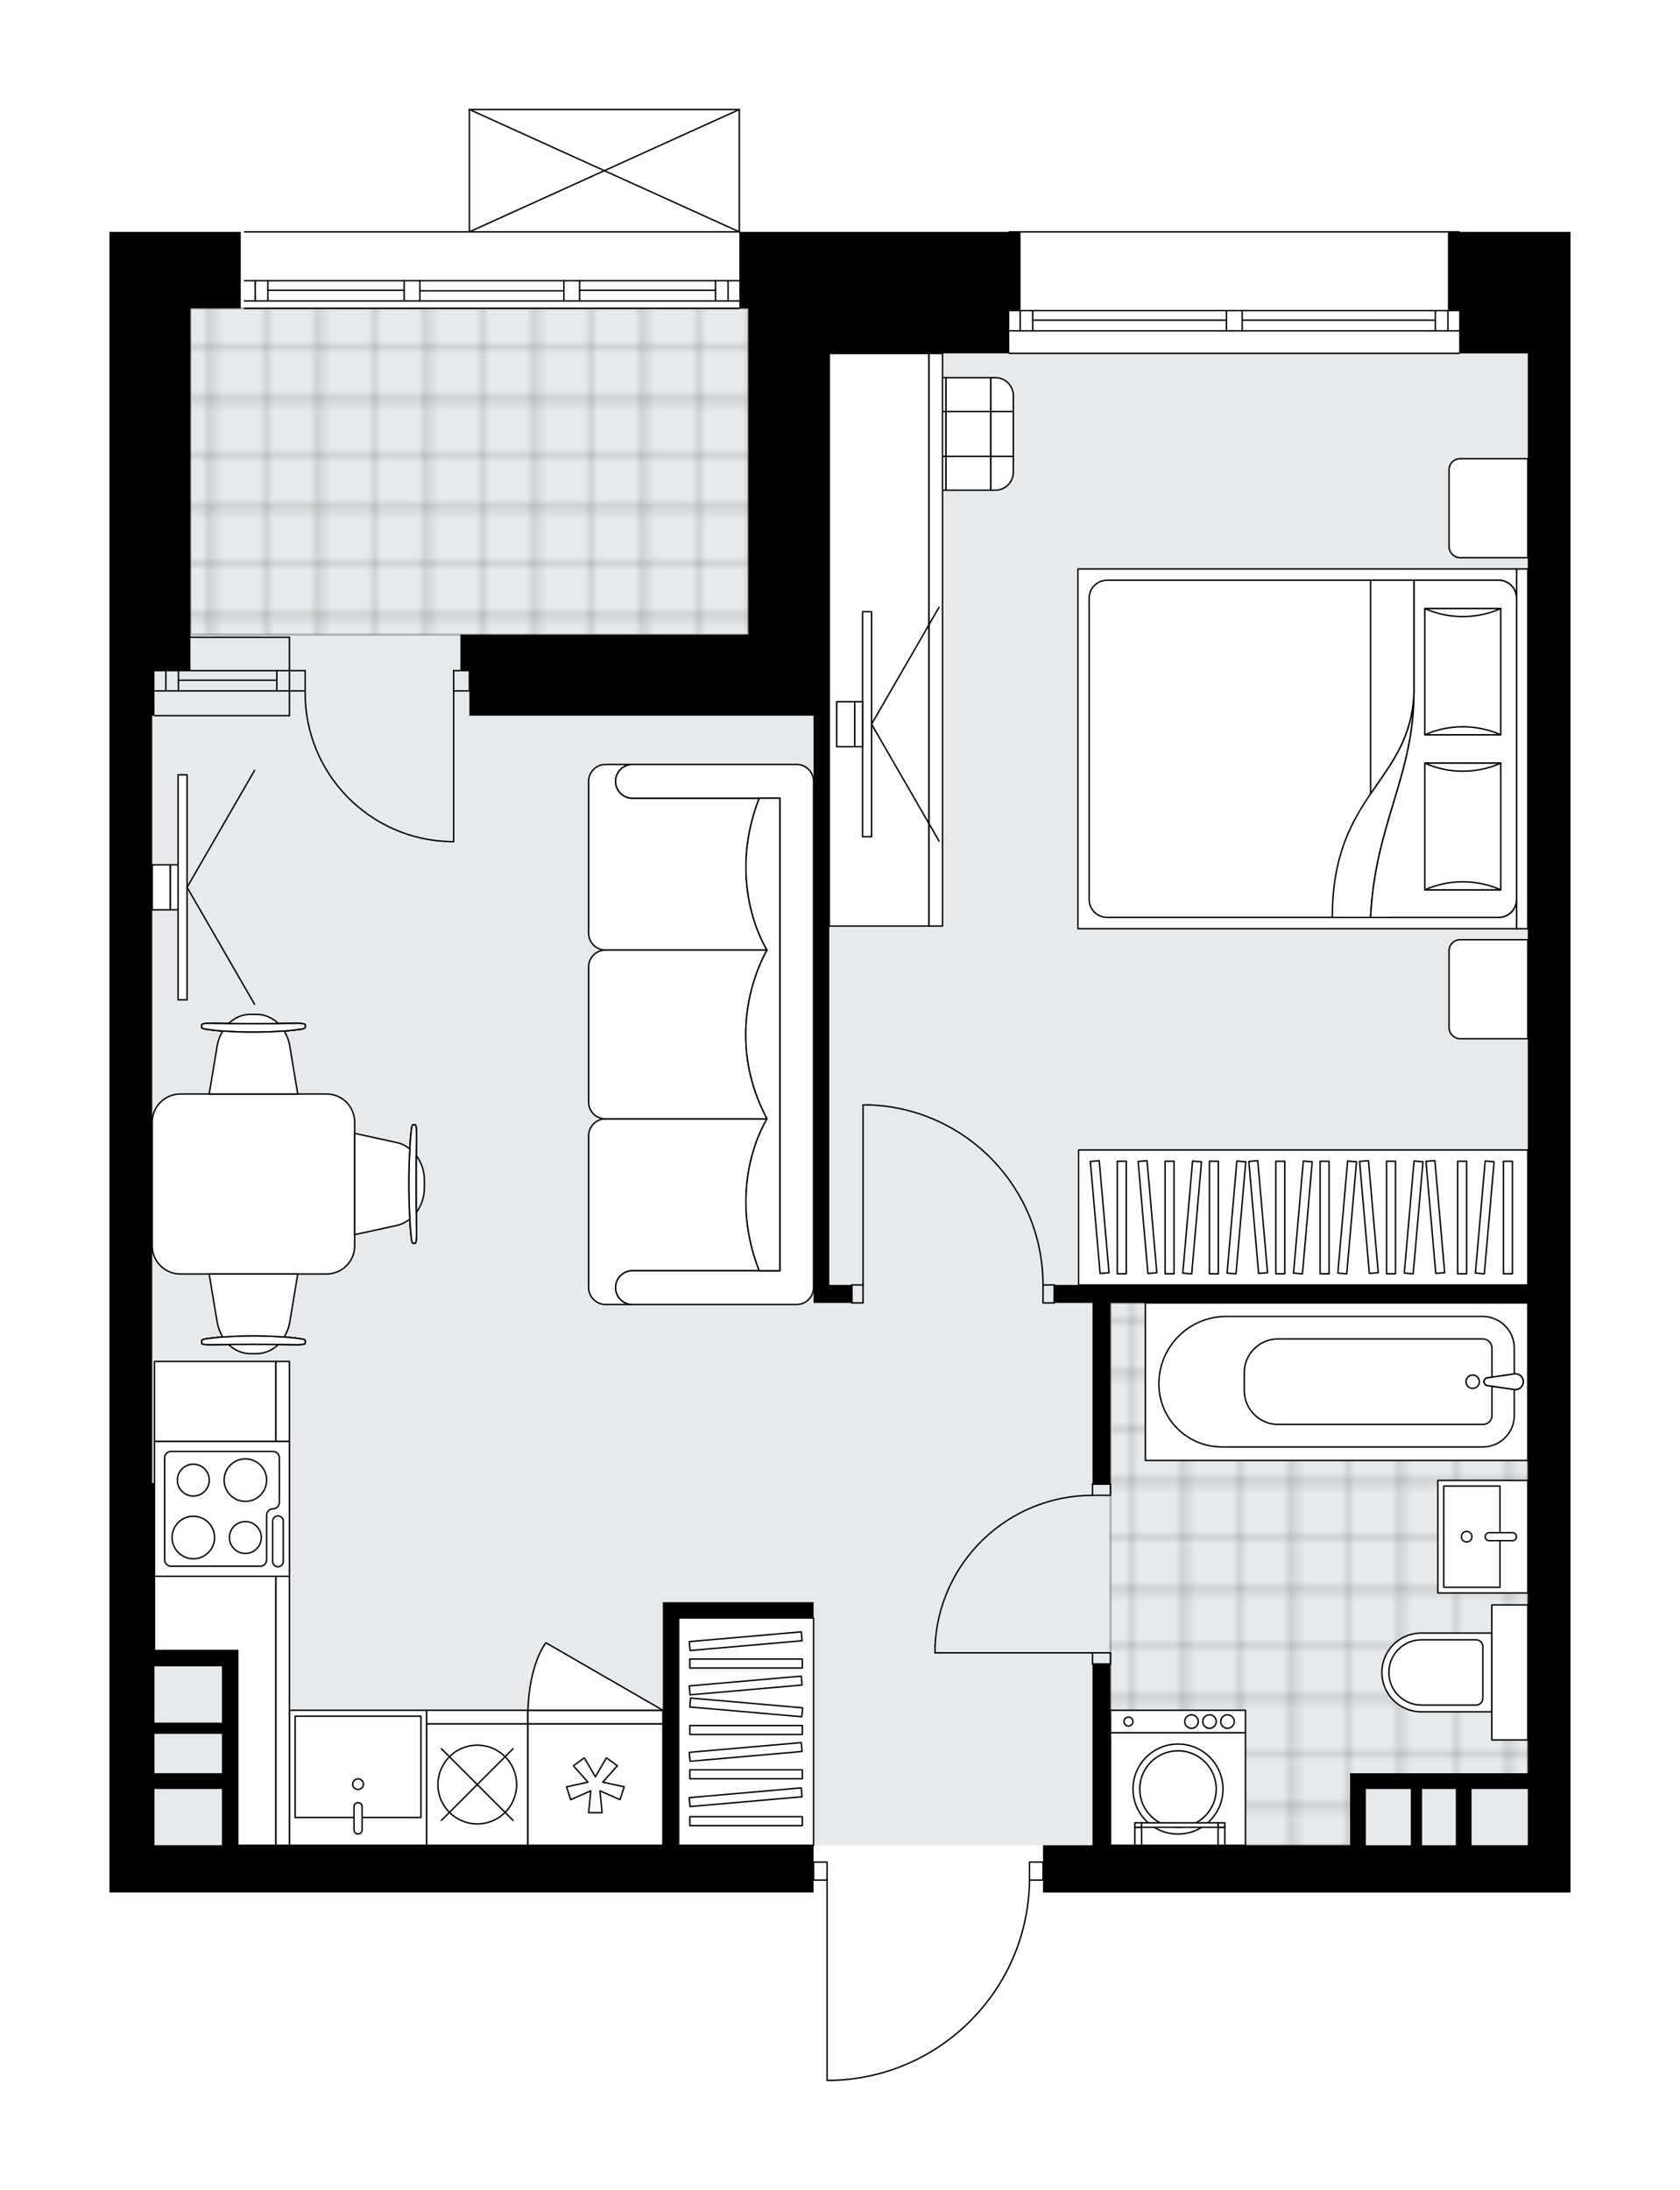 <svg xmlns="http://www.w3.org/2000/svg" xmlns:xlink="http://www.w3.org/1999/xlink" height="2000px" id="Layer_1" style="enable-background:new 0 0 1534.79 2000;" version="1.1" viewBox="0 0 1534.79 2000" width="1534.79px" x="0px" y="0px" xml:space="preserve">
<style type="text/css">
	.st0{fill:none;}
	.st1{opacity:0.25;fill:none;stroke:#000000;stroke-width:0.4;stroke-miterlimit:10;}
	.st2{fill:#FFFFFF;}
	.st3{fill:#E7EAEC;}
	
		.st4{fill:url(#SVGID_1_);stroke:#000000;stroke-width:2;stroke-linecap:round;stroke-linejoin:round;stroke-miterlimit:10;stroke-opacity:0.25;}
	
		.st5{fill:url(#SVGID_00000089535785272297876700000017662720147239677108_);stroke:#000000;stroke-width:2;stroke-linecap:round;stroke-linejoin:round;stroke-miterlimit:10;stroke-opacity:0.25;}
	.st6{fill:none;stroke:#000000;stroke-width:1.3;stroke-linecap:round;stroke-linejoin:round;stroke-miterlimit:10;}
	.st7{fill:#FFFFFF;stroke:#000000;stroke-width:1.3;stroke-linecap:round;stroke-linejoin:round;stroke-miterlimit:10;}
	.st8{fill:none;stroke:#000000;stroke-width:1.3;stroke-linecap:round;stroke-linejoin:round;}
	.st9{fill:none;stroke:#000000;stroke-width:1.3;stroke-linecap:round;stroke-linejoin:round;stroke-dasharray:9.753,9.753;}
	.st10{fill:none;stroke:#000000;stroke-width:1.3;stroke-linecap:round;stroke-linejoin:round;stroke-dasharray:10.071,10.071;}
	.st11{font-family: 'Arial-BoldMT','Arial'; font-weight:bold;}
	.st12{font-size:107.713px;}
	.st13{font-size:91.142px;}
	.st14{font-family: 'ArialMT','Arial';}
	.st15{font-size:40px;}
</style>
<pattern height="14.57" id="New_Pattern_Swatch_2" patternUnits="userSpaceOnUse" style="overflow:visible;" viewBox="7.49 -22.06 14.57 14.57" width="14.57" x="-2117.41" y="-285.27">
	<g>
		<rect class="st0" height="14.57" width="14.57" x="7.49" y="-22.06" />
		<g>
			<rect class="st1" height="7.29" width="7.29" x="14.77" y="-7.49" />
		</g>
		<g>
			<rect class="st1" height="7.29" width="7.29" x="0.2" y="-7.49" />
		</g>
		<g>
			<rect class="st1" height="7.29" width="7.29" x="22.06" y="-14.77" />
		</g>
		<g>
			<rect class="st1" height="7.29" width="7.29" x="7.49" y="-14.77" />
			<rect class="st1" height="7.29" width="7.29" x="14.77" y="-22.06" />
		</g>
		<g>
			<rect class="st1" height="7.29" width="7.29" x="0.2" y="-22.06" />
		</g>
		<g>
			<rect class="st1" height="7.29" width="7.29" x="22.06" y="-29.35" />
		</g>
		<g>
			<rect class="st1" height="7.29" width="7.29" x="7.49" y="-29.35" />
		</g>
	</g>
</pattern>
<path class="st2" d="M1434.79,1728.42h-412.05h-69.87v-10.65  h0h-11.71c-0.69,47.56-19.24,92.43-52.43,126.62c-33.83,34.84-79.19,54.83-127.74,56.26c-0.01,0-0.01,0-0.02,0h-5.39  c-0.36,0-0.65-0.29-0.65-0.65v-182.23h-11.68v10.65h-96.59H141.1H100v-374.03V612.5V322.73V211.76h63.92h10.07h45.97v69.87h-45.97v0  h48.67c0,0,0,0,0,0c0-0.36,0.29-0.65,0.65-0.65h452.12v-5.48H529.52h-14.39H383.6h-14.39l-145.91,0c-0.36,0-0.65-0.29-0.65-0.65  s0.29-0.65,0.65-0.65l9.26,0V257h-9.26c-0.36,0-0.65-0.29-0.65-0.65s0.29-0.65,0.65-0.65h145.91h14.39h131.53h14.39h145.91v-43.29  H223.31c-0.36,0-0.65-0.29-0.65-0.65s0.29-0.65,0.65-0.65h204.86V100c0,0,0-0.01,0-0.01c0-0.04,0.01-0.07,0.02-0.11  c0.01-0.05,0.01-0.1,0.03-0.15c0,0,0,0,0-0.01c0.01-0.02,0.03-0.04,0.04-0.06c0.03-0.05,0.06-0.1,0.1-0.14  c0.03-0.03,0.06-0.04,0.09-0.06c0.04-0.03,0.07-0.05,0.12-0.07c0.05-0.02,0.09-0.02,0.14-0.03c0.03-0.01,0.06-0.02,0.1-0.02h246.59  c0,0,0,0,0,0h0.02c0.03,0,0.06,0.01,0.09,0.02c0.05,0.01,0.1,0.01,0.15,0.03c0.05,0.02,0.08,0.05,0.12,0.08  c0.03,0.02,0.06,0.03,0.09,0.06c0.04,0.04,0.07,0.09,0.1,0.14c0.01,0.02,0.03,0.03,0.04,0.06c0,0,0,0,0,0.01  c0.02,0.04,0.02,0.1,0.03,0.15c0.01,0.04,0.02,0.07,0.02,0.11c0,0,0,0.01,0,0.01v111.76h7.57l237.74,0c0,0,0,0,0,0  c0-0.36,0.29-0.65,0.65-0.65h411.02c0.36,0,0.65,0.29,0.65,0.65c0,0,0,0,0,0h101.08v71.93v39.05v1362.53V1728.42z" id="background" />
<g id="floor">
	<polygon class="st3" points="1397.36,322.73 757.63,322.73 757.63,281.63 139.05,281.63 139.05,322.73 139.05,1685.26    757.63,1685.26 1397.36,1685.26  " />
	<pattern id="SVGID_1_" patternTransform="matrix(6.588 0 0 6.588 31041.711 31694.203)" xlink:href="#New_Pattern_Swatch_2">
	</pattern>
	<polygon class="st4" points="683.65,579.62 683.65,281.63 173.98,281.63 173.98,579.62  " />
	
		<pattern id="SVGID_00000025420547841733561380000014258200269044341684_" patternTransform="matrix(6.588 0 0 6.588 31041.711 31694.203)" xlink:href="#New_Pattern_Swatch_2">
	</pattern>
	
		<polygon points="   1245.72,1626.69 1395.74,1626.69 1395.74,1189.99 1014.52,1189.99 1014.52,1685.26 1245.72,1685.26  " style="fill:url(#SVGID_00000025420547841733561380000014258200269044341684_);stroke:#000000;stroke-width:2;stroke-linecap:round;stroke-linejoin:round;stroke-miterlimit:10;stroke-opacity:0.25;" />
	<g id="LWPOLYLINE_00000066488768356183504250000007446632224191563160_">
		<rect class="st6" height="10.28" width="16.44" x="998.08" y="1509.55" />
	</g>
	<g id="LWPOLYLINE_00000155864914398795973570000001242511592829361065_">
		<rect class="st6" height="10.28" width="16.44" x="998.08" y="1355.42" />
	</g>
	<g id="LINE_00000119092694692213501670000004438561640158055568_">
		<line class="st6" x1="998.08" x2="1014.52" y1="1519.83" y2="1519.83" />
	</g>
	<g id="LINE_00000145056161695256402850000000376750214102932927_">
		<line class="st6" x1="998.08" x2="1014.52" y1="1355.42" y2="1355.42" />
	</g>
	<g id="LINE_00000005241642906794059290000014815036360411869631_">
		<line class="st6" x1="998.08" x2="854.22" y1="1509.55" y2="1509.55" />
	</g>
	<g id="ARC_00000149354664726549059260000005370773748874897584_">
		<path class="st6" d="M854.22,1503.39c3.42-76.98,66.8-137.64,143.86-137.69" />
	</g>
	<g id="LINE_00000018946618127383708250000000029961627299403914_">
		<line class="st6" x1="854.22" x2="854.22" y1="1509.55" y2="1503.39" />
	</g>
	<g id="LWPOLYLINE_00000128455010594224655940000009165957743138574783_">
		<rect class="st6" height="16.44" width="10.28" x="778.18" y="1173.54" />
	</g>
	<g id="LWPOLYLINE_00000153681758818678741620000002521716159160986295_">
		<rect class="st6" height="16.44" width="10.28" x="952.87" y="1173.54" />
	</g>
	<g id="LINE_00000052084082646646634150000003690765637208242824_">
		<line class="st6" x1="778.18" x2="778.18" y1="1173.54" y2="1189.98" />
	</g>
	<g id="LINE_00000044859835593464647780000002284392479109971851_">
		<line class="st6" x1="963.14" x2="963.14" y1="1173.54" y2="1189.98" />
	</g>
	<g id="LINE_00000151517873988550923040000011059453059872230571_">
		<line class="st6" x1="788.46" x2="788.46" y1="1173.54" y2="1009.13" />
	</g>
	<g id="LINE_00000021113073800088406140000008233640569973761414_">
		<line class="st6" x1="794.62" x2="788.46" y1="1009.13" y2="1009.13" />
	</g>
	<g id="ARC_00000012462731567055468520000018366425480515238027_">
		<path class="st6" d="M794.62,1009.13c88.34,3.42,158.2,76.01,158.24,164.41" />
	</g>
	<g id="LWPOLYLINE_00000049929530109254487430000000854274232935620266_">
		<rect class="st6" height="16.44" width="12.33" x="940.53" y="1700.68" />
	</g>
	<g id="LWPOLYLINE_00000036961711561384441920000005365924814366565038_">
		<rect class="st6" height="16.44" width="12.33" x="743.25" y="1700.68" />
	</g>
	<g id="LWPOLYLINE_00000078034579729393842860000012345660440701104305_">
		<path class="st6" d="M760.96,1900c100.02-2.96,179.57-84.9,179.57-184.96" />
	</g>
	<g id="LINE_00000137100482743970161420000008993974557303217049_">
		<line class="st6" x1="755.58" x2="755.58" y1="1715.04" y2="1900" />
	</g>
	<g id="LINE_00000013897771151424038800000008373215352757955993_">
		<line class="st6" x1="755.58" x2="760.96" y1="1900" y2="1900" />
	</g>
	<g id="ARC_00000161631236859267251380000015127699378748344208_">
		<path class="st6" d="M278.79,631c-1.12,74.92,58.7,136.56,133.62,137.68c0.67,0.01,1.35,0.02,2.02,0.02" />
	</g>
	<g id="LINE_00000008865121434966455580000015306404543057713594_">
		<line class="st6" x1="414.43" x2="414.43" y1="631" y2="768.69" />
	</g>
	<g id="LINE_00000167379651007772042460000017038714575844084919_">
		<line class="st6" x1="264.41" x2="278.79" y1="631" y2="631" />
	</g>
	<g id="LINE_00000178167454015938047930000010497364839107386559_">
		<line class="st6" x1="278.79" x2="278.79" y1="631" y2="612.5" />
	</g>
	<g id="LINE_00000030456446966018982370000002432755868245849759_">
		<line class="st6" x1="278.79" x2="264.41" y1="612.5" y2="612.5" />
	</g>
	<g id="LINE_00000077287263282549015880000011366213138714242719_">
		<line class="st6" x1="428.82" x2="414.43" y1="612.5" y2="612.5" />
	</g>
	<g id="LINE_00000003080682122919941540000017786221078878781628_">
		<line class="st6" x1="414.43" x2="414.43" y1="612.5" y2="631" />
	</g>
	<g id="LINE_00000053521953842854114530000006704469915205057724_">
		<line class="st6" x1="414.43" x2="428.82" y1="631" y2="631" />
	</g>
	<g id="LINE_00000090267718442111533660000016771680893474415244_">
		<line class="st6" x1="428.82" x2="428.82" y1="612.5" y2="631" />
	</g>
	<g id="LINE_00000162349139927084720880000001267558772974231973_">
		<line class="st6" x1="922.04" x2="1333.06" y1="211.76" y2="211.76" />
	</g>
	<g id="LINE_00000054263886910682981270000009096168368629662856_">
		<line class="st6" x1="1333.06" x2="1134.84" y1="302.18" y2="302.18" />
	</g>
	<g id="LINE_00000077283466216712999900000017433284914867104417_">
		<line class="st6" x1="1120.45" x2="922.04" y1="302.18" y2="302.18" />
	</g>
	<g id="LINE_00000155146967198084535630000014101662579591148673_">
		<line class="st6" x1="931.95" x2="931.95" y1="283.68" y2="302.18" />
	</g>
	<g id="LINE_00000158027811231364884750000017349921227245256638_">
		<line class="st6" x1="1322.78" x2="1322.78" y1="283.69" y2="302.18" />
	</g>
	<g id="LINE_00000047746702923327242780000015688905199803494535_">
		<line class="st6" x1="1333.06" x2="1134.84" y1="283.69" y2="283.68" />
	</g>
	<g id="LINE_00000039116392401472658580000018444072630060384905_">
		<line class="st6" x1="1120.45" x2="922.04" y1="283.68" y2="283.68" />
	</g>
	<g id="LINE_00000146469069058300515550000012450669371694972849_">
		<line class="st6" x1="1120.45" x2="943.46" y1="292.42" y2="292.42" />
	</g>
	<g id="LINE_00000079483136143682253940000007719939066485011847_">
		<line class="st6" x1="1311.27" x2="1134.84" y1="292.42" y2="292.42" />
	</g>
	<g id="LINE_00000106837651283498484120000001016026460609126816_">
		<line class="st6" x1="1311.27" x2="1311.27" y1="302.18" y2="283.68" />
	</g>
	<g id="LINE_00000178894952084610704510000018366327191622492293_">
		<line class="st6" x1="931.95" x2="931.95" y1="283.68" y2="302.18" />
	</g>
	<g id="LINE_00000102540004985157301080000005370228491939459750_">
		<line class="st6" x1="943.46" x2="943.46" y1="302.18" y2="283.68" />
	</g>
	<g id="LINE_00000176008885015543150990000008593624072259078581_">
		<line class="st6" x1="1134.84" x2="1134.84" y1="283.68" y2="302.18" />
	</g>
	<g id="LINE_00000112619633953365834120000009094494884588395690_">
		<line class="st6" x1="1134.84" x2="1120.45" y1="302.18" y2="302.18" />
	</g>
	<g id="LINE_00000146473938623657820960000011929632482981446538_">
		<line class="st6" x1="1120.45" x2="1120.45" y1="302.18" y2="283.68" />
	</g>
	<g id="LINE_00000073687814012659135850000008258700825049629608_">
		<line class="st6" x1="1120.45" x2="1134.84" y1="283.68" y2="283.68" />
	</g>
	<g id="LINE_00000007397620742216639570000015218765345144288186_">
		<line class="st6" x1="1333.06" x2="922.04" y1="322.73" y2="322.73" />
	</g>
	<g id="LINE_00000170245319195160387450000002818369223037193857_">
		<line class="st6" x1="223.31" x2="675.43" y1="211.76" y2="211.76" />
	</g>
	<g id="LINE_00000076598914789800026880000005640724895282790564_">
		<line class="st6" x1="233.21" x2="233.21" y1="256.35" y2="274.85" />
	</g>
	<g id="LINE_00000099640595868283350830000000687520637758815129_">
		<line class="st6" x1="665.15" x2="665.15" y1="256.35" y2="274.85" />
	</g>
	<g id="LINE_00000007413175538804204300000004612464212314765997_">
		<line class="st6" x1="369.22" x2="244.72" y1="265.09" y2="265.09" />
	</g>
	<g id="LINE_00000149359087253101145980000002929010105157475512_">
		<line class="st6" x1="653.64" x2="529.52" y1="265.09" y2="265.09" />
	</g>
	<g id="LINE_00000112627815732794726700000004053735252417768076_">
		<line class="st6" x1="653.64" x2="653.64" y1="274.85" y2="256.35" />
	</g>
	<g id="LINE_00000155847594897610558740000011820521003819030949_">
		<line class="st6" x1="233.21" x2="233.21" y1="256.35" y2="274.85" />
	</g>
	<g id="LINE_00000013150776147699373480000015803229668366827156_">
		<line class="st6" x1="244.72" x2="244.72" y1="274.85" y2="256.35" />
	</g>
	<g id="LINE_00000090276959440783977640000003550673880610287781_">
		<line class="st6" x1="383.6" x2="383.6" y1="256.35" y2="274.85" />
	</g>
	<g id="LINE_00000005963332429134147590000013286129032833308323_">
		<line class="st6" x1="383.6" x2="369.22" y1="274.85" y2="274.85" />
	</g>
	<g id="LINE_00000122699776882377837160000008641720762454063295_">
		<line class="st6" x1="369.22" x2="369.22" y1="274.85" y2="256.35" />
	</g>
	<g id="LINE_00000025442558105072847080000010431558223760040330_">
		<line class="st6" x1="369.22" x2="383.6" y1="256.35" y2="256.35" />
	</g>
	<g id="LINE_00000083802868560525169330000005773640415968567220_">
		<line class="st6" x1="675.43" x2="223.31" y1="281.63" y2="281.63" />
	</g>
	<g id="LINE_00000103250583999374629330000013997513461430479540_">
		<line class="st6" x1="529.52" x2="529.52" y1="256.35" y2="274.85" />
	</g>
	<g id="LINE_00000183242361300424017080000007278814242903190144_">
		<line class="st6" x1="529.52" x2="515.13" y1="274.85" y2="274.85" />
	</g>
	<g id="LINE_00000003086052011148864920000006110201938831302314_">
		<line class="st6" x1="515.13" x2="515.13" y1="274.85" y2="256.35" />
	</g>
	<g id="LINE_00000075870093607915177210000001887355627797671340_">
		<line class="st6" x1="515.13" x2="529.52" y1="256.35" y2="256.35" />
	</g>
	<g id="LINE_00000052084866805963049190000005827490585905216685_">
		<line class="st6" x1="515.13" x2="383.6" y1="265.6" y2="265.6" />
	</g>
	<g id="LWPOLYLINE_00000121982584871267771450000016668863214826189747_">
		<line class="st6" x1="529.52" x2="675.43" y1="256.35" y2="256.35" />
	</g>
	<g id="LWPOLYLINE_00000091731513777343554360000016998877201921115544_">
		<line class="st6" x1="515.13" x2="383.6" y1="256.35" y2="256.35" />
	</g>
	<g id="LWPOLYLINE_00000060722638712982834830000005786926759868627883_">
		<line class="st6" x1="369.22" x2="223.31" y1="256.35" y2="256.35" />
	</g>
	<g id="LWPOLYLINE_00000064338222497552205780000012465696768629511041_">
		<line class="st6" x1="529.52" x2="675.43" y1="274.85" y2="274.85" />
	</g>
	<g id="LWPOLYLINE_00000078036993308869586460000015434621688931991698_">
		<line class="st6" x1="515.13" x2="383.6" y1="274.85" y2="274.85" />
	</g>
	<g id="LWPOLYLINE_00000155866238040266429230000017127365498187670454_">
		<line class="st6" x1="369.22" x2="223.31" y1="274.85" y2="274.85" />
	</g>
	<g id="LINE_00000018945447309039755760000011507551652177388955_">
		<line class="st6" x1="264.41" x2="141.1" y1="631" y2="631" />
	</g>
	<g id="LINE_00000115513578173318983480000017437294394160804524_">
		<line class="st6" x1="264.41" x2="141.1" y1="612.5" y2="612.5" />
	</g>
	<g id="LINE_00000083796063694322323660000013150994072490359461_">
		<line class="st6" x1="252.9" x2="163.03" y1="621.24" y2="621.24" />
	</g>
	<g id="LINE_00000055688676579782462790000006674851450470546831_">
		<line class="st6" x1="151.52" x2="151.52" y1="631" y2="612.5" />
	</g>
	<g id="LINE_00000139290167819187680940000017861853620670121891_">
		<line class="st6" x1="252.9" x2="252.9" y1="631" y2="612.5" />
	</g>
	<g id="LINE_00000010993131105388076350000006055308772589444498_">
		<line class="st6" x1="264.41" x2="141.1" y1="653.6" y2="653.6" />
	</g>
	<g id="LINE_00000048468968692538808280000008081495091367284403_">
		<line class="st6" x1="173.98" x2="264.41" y1="582.04" y2="582.04" />
	</g>
	<g id="LINE_00000093863133110422558420000007370400752241393289_">
		<line class="st6" x1="163.03" x2="163.03" y1="631.01" y2="612.51" />
	</g>
	<g id="LINE_00000170986223302058873640000010233042237925875106_">
		<line class="st6" x1="264.41" x2="264.41" y1="653.6" y2="582.04" />
	</g>
	<g id="LINE_00000024681252906102825630000010794450485530415539_">
		<line class="st6" x1="428.82" x2="675.43" y1="100" y2="100" />
	</g>
	<g id="LINE_00000045610871995013862490000016782538540010375830_">
		<line class="st6" x1="675.43" x2="675.43" y1="100" y2="211.76" />
	</g>
	<g id="LINE_00000100377333573323118170000016028724873829299352_">
		<line class="st6" x1="428.82" x2="428.82" y1="211.76" y2="100" />
	</g>
	<g id="LWPOLYLINE_00000133505140822628337000000014858783529723834043_">
		<line class="st6" x1="675.43" x2="428.82" y1="211.76" y2="100" />
	</g>
	<g id="LWPOLYLINE_00000046308380020549252300000012397640423602534283_">
		<line class="st6" x1="428.82" x2="675.43" y1="211.76" y2="100" />
	</g>
	<g>
		<path d="M1322.78,211.76v71.93h10.28v39.05h62.68v850.81h-432.6v16.44h34.94v165.44h16.44v-165.44h381.22l0,429.52h-51.38h-4    h-10.39h-45.21h-51.38v14.39v51.38h-210.65h-8.22v-165.44h-16.44v165.44h-45.21v43.16h69.87h412.05v-41.16v-2V322.73v-39.05    v-71.93H1322.78z M1247.77,1633.89h36.99h4.11v51.38h-41.1V1633.89z M1299.15,1633.89h30.83v51.38h-30.83V1633.89z     M1344.36,1685.26v-51.38h51.38l0,0l0,51.38H1344.36z" />
		<polygon points="683.65,211.76 675.43,211.76 675.43,281.63 683.65,281.63 683.65,322.73 683.65,579.62 428.82,579.62     420.6,579.62 420.6,612.5 428.82,612.5 428.82,653.6 683.65,653.6 743.25,653.6 743.25,1189.98 757.63,1189.98 778.18,1189.98     778.18,1173.54 757.63,1173.54 757.63,653.6 757.63,322.73 922.04,322.73 922.04,283.68 932.31,283.68 932.31,211.76     922.04,211.76   " />
		<path d="M605.55,1463.31l0,221.95l-388.41,0l0,0v-51.38v-14.39v-35.96v-10.28v-51.38v-14.39H141.1v-153.11h-2.06V653.6h2.06v-41.1    h32.88V322.73v-41.1h45.97v-69.87h-45.97h-10.07H100v110.98V612.5v741.89v374.03h41.1h505.55h96.59v-43.16h-96.59h-26.72V1477.7    l123.31,0v-14.39H619.94H605.55z M141.1,1521.88h61.65v51.38H141.1V1521.88z M141.1,1583.53h61.65v35.96H141.1V1583.53z     M141.1,1633.88h61.65v51.38l-61.65,0V1633.88z" />
	</g>
</g>
<g id="mebel">
	<g>
		
			<rect class="st7" height="20.55" transform="matrix(-1 -1.224647e-16 1.224647e-16 -1 2152.348 3144.59)" width="123.31" x="1014.52" y="1562.02" />
		
			<rect class="st7" height="102.75" transform="matrix(-1 -1.224647e-16 1.224647e-16 -1 2152.348 3267.896)" width="123.31" x="1014.52" y="1582.57" />
		<g id="CIRCLE_00000016064581760900228770000004918478361292759730_">
			<circle class="st7" cx="1076.17" cy="1633.95" r="41.1" />
		</g>
		<g id="CIRCLE_00000013173440571533007530000016355651024922448016_">
			<circle class="st7" cx="1076.17" cy="1633.95" r="34.94" />
		</g>
		<g id="CIRCLE_00000082335662557040224540000006616047718477588898_">
			<circle class="st7" cx="1030.96" cy="1572.3" r="4.11" />
		</g>
		<g id="CIRCLE_00000080910726148900938130000010491504991425933477_">
			<circle class="st7" cx="1088.5" cy="1572.3" r="6.17" />
		</g>
		<g id="CIRCLE_00000158001830484487778560000001050030040368340398_">
			<circle class="st7" cx="1104.95" cy="1572.3" r="6.17" />
		</g>
		<g id="CIRCLE_00000094607660955800357490000012582422096860394896_">
			<circle class="st7" cx="1121.39" cy="1572.3" r="6.17" />
		</g>
	</g>
	<g>
		
			<rect class="st7" height="82.2" transform="matrix(-1.836970e-16 1 -1 -1.836970e-16 2758.117 48.837)" width="102.76" x="1303.26" y="1362.37" />
		
			<rect class="st7" height="51.38" transform="matrix(-1.836970e-16 1 -1 -1.836970e-16 2748.093 58.818)" width="92.48" x="1298.4" y="1377.77" />
		<path class="st7" d="M1356.82,1403.46L1356.82,1403.46c0-2.01,1.63-3.63,3.63-3.63h21.31c2.01,0,3.63,1.63,3.63,3.63l0,0    c0,2.01-1.63,3.63-3.63,3.63h-21.31C1358.45,1407.09,1356.82,1405.46,1356.82,1403.46z" />
		<circle class="st7" cx="1339.9" cy="1403.46" r="4.83" />
	</g>
	<g>
		
			<rect class="st7" height="349.37" transform="matrix(-8.987671e-11 -1 1 -8.987671e-11 -40.853 2482.97)" width="143.86" x="1149.13" y="1087.23" />
		<g id="ARC_00000133506091868008854400000017828651174272618914_">
			<path class="st7" d="M1383.42,1269.01c0.69,0.1,1.38,0.1,2.07,0c3.92-0.57,6.63-4.21,6.06-8.13c-0.57-3.92-4.21-6.63-8.13-6.06     l-25.09,3.66c-1.16,0.35-2.07,1.25-2.41,2.41c-0.57,1.9,0.51,3.9,2.41,4.46L1383.42,1269.01z" />
		</g>
		<path class="st7" d="M1383.41,1231.3v23.52l-25.08,3.66c-1.16,0.35-2.07,1.25-2.41,2.41c-0.57,1.9,0.51,3.9,2.41,4.46l25.08,3.66    v23.73c0,15.89-12.88,28.77-28.77,28.77h-238.35c-31.8,0-57.59-25.78-57.59-57.59c0-34.03,27.58-61.61,61.61-61.61h234.11    C1370.44,1202.31,1383.41,1215.29,1383.41,1231.3z" />
		<path class="st7" d="M1363.01,1231.23v26.56l-4.68,0.68c-1.16,0.35-2.07,1.25-2.41,2.41c-0.57,1.9,0.51,3.9,2.41,4.46l4.68,0.68    v26.71c0,4.54-3.68,8.22-8.22,8.22h-187.06c-17.13,0-31.02-13.89-31.02-31.02v-16.25c0-17.03,13.8-30.83,30.83-30.83h187.11    C1359.26,1222.87,1363.01,1226.61,1363.01,1231.23z" />
		<g id="ARC_00000062911365500975552080000009691919634238101643_">
			<path class="st7" d="M1383.42,1269.01c0.69,0.1,1.38,0.1,2.07,0c3.92-0.57,6.63-4.21,6.06-8.13c-0.57-3.92-4.21-6.63-8.13-6.06     l-25.09,3.66c-1.16,0.35-2.07,1.25-2.41,2.41c-0.57,1.9,0.51,3.9,2.41,4.46L1383.42,1269.01z" />
		</g>
		<circle class="st7" cx="1345.39" cy="1261.91" r="6.1" />
	</g>
	<g>
		<path class="st7" d="M1262.43,1527.44L1262.43,1527.44c0-19.86,16.1-35.96,35.96-35.96h64.46v71.93h-64.46    C1278.53,1563.4,1262.43,1547.3,1262.43,1527.44z" />
		
			<rect class="st7" height="32.88" transform="matrix(-1.343008e-10 1 -1 -1.343008e-10 2906.741 148.139)" width="123.31" x="1317.65" y="1511" />
		<path class="st7" d="M1268.81,1527.44L1268.81,1527.44c0-16.46,13.34-29.8,29.8-29.8h49.87c3.41,0,6.17,2.76,6.17,6.17v47.27    c0,3.41-2.76,6.17-6.17,6.17h-49.87C1282.15,1557.24,1268.81,1543.9,1268.81,1527.44z" />
	</g>
	<g>
		<rect class="st7" height="16.44" width="6.17" x="1036.75" y="1668.88" />
		<rect class="st7" height="4.11" width="6.17" x="1036.75" y="1664.77" />
		<rect class="st7" height="16.44" width="6.17" x="1112.79" y="1668.88" />
		<rect class="st7" height="4.11" width="6.17" x="1112.79" y="1664.77" />
		
			<rect class="st7" height="4.11" transform="matrix(-1 -1.224647e-16 1.224647e-16 -1 2155.707 3333.659)" width="69.87" x="1042.92" y="1664.77" />
	</g>
	<g>
		
			<rect class="st7" height="123.31" transform="matrix(-1 -1.224647e-16 1.224647e-16 -1 654.158 3247.345)" width="125.4" x="264.38" y="1562.02" />
		
			<rect class="st7" height="92.48" transform="matrix(-1 -1.224647e-16 1.224647e-16 -1 654.201 3227.34)" width="114.94" x="269.63" y="1567.43" />
		<path class="st7" d="M327.04,1646.41h0.12c2.01,0,3.63,1.63,3.63,3.63v21.31c0,2.01-1.63,3.63-3.63,3.63h-0.12    c-2.01,0-3.63-1.63-3.63-3.63v-21.31C323.4,1648.03,325.03,1646.41,327.04,1646.41z" />
		<ellipse class="st7" cx="327.1" cy="1629.48" rx="4.91" ry="4.83" />
	</g>
	<g>
		
			<rect class="st7" height="123.31" transform="matrix(6.123234e-17 -1 1 6.123234e-17 -1175.256 1580.77)" width="123.31" x="141.1" y="1316.36" />
		<path class="st7" d="M156.23,1430.42h81.52c3.22,0,5.82-2.61,5.82-5.82v-40.76c0-3.22,2.61-5.82,5.82-5.82h0    c3.22,0,5.82-2.61,5.82-5.82v-40.76c0-3.22-2.61-5.82-5.82-5.82h-93.16c-3.22,0-5.82,2.61-5.82,5.82v93.16    C150.41,1427.81,153.02,1430.42,156.23,1430.42z" />
		<path class="st7" d="M258.78,1389.34v36.74c0,2.68-2.17,4.85-4.85,4.85h0c-2.68,0-4.85-2.17-4.85-4.85v-36.74    c0-2.68,2.17-4.85,4.85-4.85h0C256.61,1384.49,258.78,1386.66,258.78,1389.34z" />
		<circle class="st7" cx="176.61" cy="1404.22" r="19.41" />
		<circle class="st7" cx="224.16" cy="1351.81" r="19.41" />
		<circle class="st7" cx="224.16" cy="1404.22" r="14.56" />
		<circle class="st7" cx="176.61" cy="1351.81" r="14.56" />
	</g>
	<g>
		
			<rect class="st7" height="110.98" transform="matrix(-1 -1.224647e-16 1.224647e-16 -1 872.032 3259.675)" width="92.48" x="389.78" y="1574.35" />
		
			<rect class="st7" height="12.33" transform="matrix(-1 -1.224647e-16 1.224647e-16 -1 872.032 3136.369)" width="92.48" x="389.78" y="1562.02" />
		<circle class="st7" cx="436.02" cy="1629.84" r="35.96" />
		<line class="st7" x1="403.32" x2="468.71" y1="1662.53" y2="1597.14" />
		<line class="st7" x1="403.32" x2="468.71" y1="1597.14" y2="1662.53" />
	</g>
	<g>
		<rect class="st7" height="110.98" width="123.31" x="482.26" y="1574.35" />
		<rect class="st7" height="12.33" width="123.31" x="482.26" y="1562.02" />
		<polygon class="st7" points="539.74,1635.58 537.74,1655.53 550.07,1655.53 548.08,1635.58 566.43,1643.64 570.25,1631.91     550.66,1627.65 564,1612.68 554.02,1605.43 543.91,1622.74 533.8,1605.43 523.82,1612.68 537.16,1627.65 517.57,1631.91     521.38,1643.64   " />
		<path class="st7" d="M605.56,1562.02l-106.79-61.65c0,0-14.88,17.35-16.52,61.65H605.56z" />
	</g>
	<g>
		<path class="st7" d="M1323.81,429.01v70.07c0,5.68,4.6,10.28,10.28,10.28h61.65v-90.42h-61.85    C1328.33,418.93,1323.81,423.44,1323.81,429.01z" />
		<path class="st7" d="M1323.81,868.33v70.07c0,5.67,4.6,10.28,10.28,10.28h61.65v-90.42h-61.85    C1328.33,858.25,1323.81,862.77,1323.81,868.33z" />
		<g>
			
				<rect class="st7" height="10.28" transform="matrix(-3.592026e-10 1 -1 -3.592026e-10 2074.499 -706.709)" width="328.54" x="1226.34" y="678.76" />
			
				<rect class="st7" height="400.74" transform="matrix(-3.591138e-10 1 -1 -3.591138e-10 1868.989 -501.199)" width="328.54" x="1020.83" y="483.52" />
			<path class="st7" d="M1385.47,546.34v275.1c0,9.08-7.36,16.44-16.44,16.44h-357.59c-9.08,0-16.44-7.36-16.44-16.44v-275.1     c0-9.08,7.36-16.44,16.44-16.44h357.59C1378.11,529.9,1385.47,537.26,1385.47,546.34z" />
			<path class="st7" d="M1252.13,837.89c4.21-85.93,39.62-128.51,39.64-205.89c-2.8,82.79-74.74,91.63-74.59,205.89L1252.13,837.89z     " />
			<g>
				<path class="st7" d="M1252.13,837.89c4.21-85.93,39.62-128.51,39.64-205.89l0-102.1h77.25c9.08,0,16.44,7.36,16.44,16.44v275.1      c0,9.08-7.36,16.44-16.44,16.44L1252.13,837.89L1252.13,837.89z" />
			</g>
			
				<rect class="st7" height="69.4" transform="matrix(-3.590934e-10 1 -1 -3.590934e-10 1949.794 -722.908)" width="115.29" x="1278.71" y="578.75" />
			<path class="st7" d="M1301.65,671.09c21.8-9.76,47.6-9.76,69.4,0H1301.65z" />
			<path class="st7" d="M1371.05,555.8c-21.8,9.76-47.6,9.76-69.4,0H1371.05z" />
			
				<rect class="st7" height="69.4" transform="matrix(-3.594433e-10 1 -1 -3.594433e-10 2091.201 -581.5)" width="115.74" x="1278.48" y="720.15" />
			<path class="st7" d="M1301.65,812.72c21.8-9.8,47.6-9.8,69.4,0H1301.65z" />
			<path class="st7" d="M1371.05,696.98c-21.8,9.8-47.6,9.8-69.4,0H1371.05z" />
			<g>
				<path class="st7" d="M1291.77,632V529.9h-39.64v195.08C1270.84,697.34,1290.34,674.33,1291.77,632z" />
			</g>
		</g>
	</g>
	<g>
		
			<rect class="st7" height="410.38" transform="matrix(1.144301e-10 1 -1 1.144301e-10 2302.505 -78.599)" width="123.31" x="1128.9" y="906.76" />
		<g>
			
				<rect class="st7" height="8.17" transform="matrix(8.990923e-11 1 -1 8.990923e-11 2180.433 43.473)" width="102.75" x="1017.1" y="1107.87" />
			
				<rect class="st7" height="8.17" transform="matrix(8.982130e-11 1 -1 8.982130e-11 2136.763 87.142)" width="102.75" x="973.43" y="1107.87" />
			
				<rect class="st7" height="8.17" transform="matrix(9.003358e-11 1 -1 9.003358e-11 2220.895 3.011)" width="102.75" x="1057.56" y="1107.87" />
			
				<rect class="st7" height="8.17" transform="matrix(8.973249e-11 1 -1 8.973249e-11 2281.588 -57.682)" width="102.75" x="1118.26" y="1107.87" />
			
				<rect class="st7" height="8.17" transform="matrix(8.983907e-11 1 -1 8.983907e-11 2322.05 -98.144)" width="102.75" x="1158.72" y="1107.87" />
			
				<rect class="st7" height="8.17" transform="matrix(8.982130e-11 1 -1 8.982130e-11 2382.744 -158.838)" width="102.75" x="1219.41" y="1107.87" />
			
				<rect class="st7" height="8.17" transform="matrix(0.087 0.996 -0.996 0.087 2064.609 -29.22)" width="102.75" x="996.87" y="1107.87" />
			
				<rect class="st7" height="8.17" transform="matrix(0.087 0.996 -0.996 0.087 2024.737 14.293)" width="102.75" x="953.19" y="1107.87" />
			
				<rect class="st7" height="8.17" transform="matrix(0.087 0.996 -0.996 0.087 2156.948 -129.99)" width="102.75" x="1098.03" y="1107.87" />
			
				<rect class="st7" height="8.17" transform="matrix(0.087 0.996 -0.996 0.087 2249.288 -230.761)" width="102.75" x="1199.18" y="1107.87" />
			
				<rect class="st7" height="8.17" transform="matrix(-0.087 0.996 -0.996 -0.087 2291.32 124.298)" width="102.75" x="1037.33" y="1107.87" />
			
				<rect class="st7" height="8.17" transform="matrix(-0.087 0.996 -0.996 -0.087 2335.309 83.99)" width="102.75" x="1077.8" y="1107.87" />
			
				<rect class="st7" height="8.17" transform="matrix(-0.087 0.996 -0.996 -0.087 2401.291 23.528)" width="102.75" x="1138.49" y="1107.87" />
			
				<rect class="st7" height="8.17" transform="matrix(-0.087 0.996 -0.996 -0.087 2445.28 -16.781)" width="102.75" x="1178.95" y="1107.87" />
			
				<rect class="st7" height="8.17" transform="matrix(0.087 0.996 -0.996 0.087 2304.691 -291.223)" width="102.75" x="1259.88" y="1107.87" />
			
				<rect class="st7" height="8.17" transform="matrix(-0.087 0.996 -0.996 -0.087 2511.263 -77.243)" width="102.75" x="1239.64" y="1107.87" />
			
				<rect class="st7" height="8.17" transform="matrix(8.983907e-11 1 -1 8.983907e-11 2447.716 -223.81)" width="102.75" x="1284.39" y="1107.87" />
			
				<rect class="st7" height="8.17" transform="matrix(8.982130e-11 1 -1 8.982130e-11 2489.541 -265.635)" width="102.75" x="1326.21" y="1107.87" />
			
				<rect class="st7" height="8.17" transform="matrix(-0.087 0.996 -0.996 -0.087 2581.898 -141.968)" width="102.75" x="1304.62" y="1107.87" />
		</g>
	</g>
	<g>
		<path class="st7" d="M577.81,729.01L577.81,729.01c-8.51,0-15.41-6.9-15.41-15.41v0c0-8.51,6.9-15.41,15.41-15.41h0h-24.6    c-8.54,0-15.47,6.93-15.47,15.47v138.59c0,8.52,6.97,15.49,15.49,15.49l147.55,0c0,0-38.21-58.88-7.18-138.72H577.81z" />
		<path class="st7" d="M577.81,1160.58L577.81,1160.58c-8.51,0-15.41,6.9-15.41,15.41v0c0,8.51,6.9,15.41,15.41,15.41h0h-24.6    c-8.54,0-15.47-6.93-15.47-15.47v-138.59c0-8.52,6.97-15.49,15.49-15.49l147.55,0c0,0-38.21,58.88-7.18,138.72H577.81z" />
		<path class="st7" d="M727.84,1191.4H577.81c-8.51,0-15.41-6.9-15.41-15.41l0,0c0-8.51,6.9-15.41,15.41-15.41h134.61V729.01H577.81    c-8.51,0-15.41-6.9-15.41-15.41l0,0c0-8.51,6.9-15.41,15.41-15.41h150.02c8.51,0,15.41,6.9,15.41,15.41v462.4    C743.25,1184.47,736.31,1191.4,727.84,1191.4z" />
		<path class="st7" d="M700.78,1021.86h-147.7c-8.47,0-15.34-6.87-15.34-15.34V883.07c0-8.47,6.87-15.34,15.34-15.34h147.7    C700.78,867.73,656.87,939.15,700.78,1021.86z" />
		<g>
			<path class="st7" d="M693.59,729.01c-31.02,79.84,7.18,138.72,7.18,138.72v0c0,0-43.91,71.43,0,154.13v0     c0,0-38.21,58.88-7.18,138.72h18.83V729.01L693.59,729.01z" />
		</g>
	</g>
	<g>
		<path class="st7" d="M164.74,1163.55h133.58c14.19,0,25.69-11.5,25.69-25.69v-113.01c0-14.19-11.5-25.69-25.69-25.69H164.74    c-14.19,0-25.69,11.5-25.69,25.69v113.01C139.05,1152.05,150.55,1163.55,164.74,1163.55z" />
		<g>
			<g id="LINE_00000037689690996903168610000013580441564057765549_">
				<path class="st7" d="M188.83,940.04c24.88,3.57,60.58,3.57,85.46,0c2.87-0.41,4.54-1.03,4.54-1.68v-0.16v-2.32      c0-0.7-3.22-1.27-7.19-1.27c-26.65,0.48-53.5,0.48-80.15,0c-3.97,0-7.19,0.57-7.19,1.27v2.32v0.16      C184.29,939.01,185.96,939.63,188.83,940.04z" />
			</g>
			<g id="LINE_00000074410863124314684460000013627778656891040425_">
				<path class="st7" d="M188.83,940.04c24.88,3.57,60.58,3.57,85.46,0c2.87-0.41,4.54-1.03,4.54-1.68v-0.16v-2.32      c0-0.7-3.22-1.27-7.19-1.27c-26.65,0.48-53.5,0.48-80.15,0c-3.97,0-7.19,0.57-7.19,1.27v2.32v0.16      C184.29,939.01,185.96,939.63,188.83,940.04z" />
			</g>
			<g id="LINE_00000172426418843161189620000007810513103945445539_">
				<path class="st7" d="M188.83,940.04c24.88,3.57,60.58,3.57,85.46,0c2.87-0.41,4.54-1.03,4.54-1.68v-0.16v-2.32      c0-0.7-3.22-1.27-7.19-1.27c-26.65,0.48-53.5,0.48-80.15,0c-3.97,0-7.19,0.57-7.19,1.27v2.32v0.16      C184.29,939.01,185.96,939.63,188.83,940.04z" />
			</g>
			<path class="st7" d="M208.84,934.77c5.41-5.22,12.37-8.34,19.88-8.34h5.66c7.51,0,14.47,3.12,19.88,8.34     C239.13,934.92,223.99,934.92,208.84,934.77z" />
			<path class="st7" d="M191.07,999.17l7.37-44.13c0.83-4.99,2.65-9.48,5.06-13.44c17.83,1.44,38.27,1.44,56.1,0     c2.41,3.96,4.23,8.45,5.06,13.44l7.37,44.13H191.07z" />
		</g>
		<g>
			<g id="LINE_00000122719136979769620170000008696960073742870919_">
				<path class="st7" d="M375.77,1032.55c-3.12,28.41-3.12,69.2,0,97.62c0.36,3.28,0.9,5.18,1.47,5.18h0.14h2.03      c0.61,0,1.11-3.68,1.11-8.22c-0.42-30.44-0.42-61.11,0-91.55c0-4.54-0.5-8.22-1.11-8.22h-2.03h-0.14      C376.67,1027.37,376.13,1029.27,375.77,1032.55z" />
			</g>
			<g id="LINE_00000008108375430529040570000011330575455967124613_">
				<path class="st7" d="M375.77,1032.55c-3.12,28.41-3.12,69.2,0,97.62c0.36,3.28,0.9,5.18,1.47,5.18h0.14h2.03      c0.61,0,1.11-3.68,1.11-8.22c-0.42-30.44-0.42-61.11,0-91.55c0-4.54-0.5-8.22-1.11-8.22h-2.03h-0.14      C376.67,1027.37,376.13,1029.27,375.77,1032.55z" />
			</g>
			<g id="LINE_00000126289235315994055180000004145798625465057710_">
				<path class="st7" d="M375.77,1032.55c-3.12,28.41-3.12,69.2,0,97.62c0.36,3.28,0.9,5.18,1.47,5.18h0.14h2.03      c0.61,0,1.11-3.68,1.11-8.22c-0.42-30.44-0.42-61.11,0-91.55c0-4.54-0.5-8.22-1.11-8.22h-2.03h-0.14      C376.67,1027.37,376.13,1029.27,375.77,1032.55z" />
			</g>
			<path class="st7" d="M380.39,1055.42c4.57,6.18,7.3,14.13,7.3,22.71v6.47c0,8.58-2.73,16.53-7.3,22.71     C380.25,1090.01,380.25,1072.71,380.39,1055.42z" />
			<path class="st7" d="M324.01,1035.12l38.63,8.42c4.37,0.95,8.3,3.03,11.77,5.78c-1.26,20.37-1.26,43.71,0,64.08     c-3.46,2.76-7.4,4.83-11.77,5.78l-38.63,8.42V1035.12z" />
		</g>
		<g>
			<g id="LINE_00000169526365954786670140000007729870354782216365_">
				<path class="st7" d="M274.29,1222.68c-24.88-3.57-60.58-3.57-85.46,0c-2.87,0.41-4.54,1.03-4.54,1.68v0.16v2.32      c0,0.7,3.22,1.27,7.19,1.27c26.65-0.48,53.5-0.48,80.15,0c3.97,0,7.19-0.57,7.19-1.27v-2.32v-0.16      C278.82,1223.71,277.16,1223.09,274.29,1222.68z" />
			</g>
			<g id="LINE_00000171717358475041396940000002822798566057510028_">
				<path class="st7" d="M274.29,1222.68c-24.88-3.57-60.58-3.57-85.46,0c-2.87,0.41-4.54,1.03-4.54,1.68v0.16v2.32      c0,0.7,3.22,1.27,7.19,1.27c26.65-0.48,53.5-0.48,80.15,0c3.97,0,7.19-0.57,7.19-1.27v-2.32v-0.16      C278.82,1223.71,277.16,1223.09,274.29,1222.68z" />
			</g>
			<g id="LINE_00000086669579996797575520000007161696001430107576_">
				<path class="st7" d="M274.29,1222.68c-24.88-3.57-60.58-3.57-85.46,0c-2.87,0.41-4.54,1.03-4.54,1.68v0.16v2.32      c0,0.7,3.22,1.27,7.19,1.27c26.65-0.48,53.5-0.48,80.15,0c3.97,0,7.19-0.57,7.19-1.27v-2.32v-0.16      C278.82,1223.71,277.16,1223.09,274.29,1222.68z" />
			</g>
			<path class="st7" d="M254.27,1227.95c-5.41,5.22-12.37,8.34-19.88,8.34h-5.66c-7.51,0-14.47-3.12-19.88-8.34     C223.99,1227.8,239.13,1227.8,254.27,1227.95z" />
			<path class="st7" d="M272.04,1163.55l-7.37,44.13c-0.83,4.99-2.65,9.48-5.06,13.44c-17.83-1.44-38.27-1.44-56.1,0     c-2.41-3.96-4.23-8.45-5.06-13.44l-7.37-44.13H272.04z" />
		</g>
	</g>
	<g>
		<rect class="st7" height="207.56" width="123.31" x="619.94" y="1477.76" />
		<g>
			<rect class="st7" height="8.17" width="102.75" x="630.22" y="1515.24" />
			<rect class="st7" height="8.17" width="102.75" x="630.22" y="1575.93" />
			<rect class="st7" height="8.17" width="102.75" x="630.22" y="1616.39" />
			<rect class="st7" height="8.17" width="102.75" x="630.22" y="1659.17" />
			
				<rect class="st7" height="8.17" transform="matrix(0.996 0.087 -0.087 0.996 138.537 -53.469)" width="102.75" x="630.22" y="1555.7" />
			
				<rect class="st7" height="8.17" transform="matrix(0.996 -0.087 0.087 0.996 -128.06 65.109)" width="102.75" x="630.22" y="1495" />
			
				<rect class="st7" height="8.17" transform="matrix(0.996 -0.087 0.087 0.996 -131.587 65.263)" width="102.75" x="630.22" y="1535.47" />
			
				<rect class="st7" height="8.17" transform="matrix(0.996 -0.087 0.087 0.996 -136.877 65.494)" width="102.75" x="630.22" y="1596.16" />
			
				<rect class="st7" height="8.17" transform="matrix(0.996 -0.087 0.087 0.996 -140.482 65.652)" width="102.75" x="630.22" y="1637.53" />
		</g>
	</g>
	<g>
		<g>
			
				<rect class="st7" height="41.1" transform="matrix(4.549434e-11 -1 1 4.549434e-11 488.338 1280.958)" width="41.1" x="864.1" y="375.76" />
			
				<rect class="st7" height="20.55" transform="matrix(4.474294e-11 -1 1 4.474294e-11 519.164 1311.784)" width="41.1" x="894.92" y="386.03" />
			
				<rect class="st7" height="20.55" transform="matrix(4.549434e-11 -1 1 4.549434e-11 457.511 1250.131)" width="41.1" x="833.27" y="386.03" />
			
				<rect class="st7" height="41.1" transform="matrix(-4.478658e-11 1 -1 -4.478658e-11 1244.993 -524.302)" width="30.83" x="869.23" y="339.79" />
			<path class="st7" d="M925.75,375.76v-14.39c0-9.08-7.36-16.44-16.44-16.44h-4.11v30.83H925.75z" />
			<path class="st7" d="M864.1,375.76v-30.83h-4.11c-9.08,0-16.44,7.36-16.44,16.44v14.39H864.1z" />
			
				<rect class="st7" height="41.1" transform="matrix(-4.443220e-11 1 -1 -4.443220e-11 1316.922 -452.373)" width="30.83" x="869.23" y="411.72" />
			<path class="st7" d="M925.75,431.25v-14.39H905.2v30.83h4.11C918.39,447.69,925.75,440.33,925.75,431.25z" />
			<path class="st7" d="M864.1,447.69v-30.83h-20.55v14.39c0,9.08,7.36,16.44,16.44,16.44H864.1z" />
		</g>
		<g>
			<g>
				
					<rect class="st7" height="91.08" transform="matrix(-1.446569e-10 1 -1 -1.446569e-10 1387.451 -218.899)" width="522.96" x="541.69" y="538.73" />
				
					<rect class="st7" height="12.33" transform="matrix(-1.002569e-10 1 -1 -1.002569e-10 1439.158 -270.606)" width="522.96" x="593.4" y="578.11" />
			</g>
			<g>
				<g>
					<g id="LINE_00000119817159703592679210000018139814821955894178_">
						<line class="st7" x1="796.24" x2="857.89" y1="661.41" y2="554.62" />
					</g>
					<g id="LINE_00000155112528233091082490000012713566460817924004_">
						<line class="st7" x1="796.24" x2="857.89" y1="661.41" y2="768.19" />
					</g>
				</g>
				
					<rect class="st7" height="205.51" transform="matrix(-1 -8.983893e-11 8.983893e-11 -1 1584.253 1322.818)" width="8.22" x="788.02" y="558.65" />
				<rect class="st7" height="41.1" width="7.19" x="780.82" y="640.86" />
				
					<rect class="st7" height="41.1" transform="matrix(-1 -8.983893e-11 8.983893e-11 -1 1545.206 1322.818)" width="16.44" x="764.38" y="640.86" />
			</g>
		</g>
	</g>
	<g>
		<g>
			<g id="LINE_00000089562593513945100380000017036261376315579821_">
				<line class="st7" x1="170.9" x2="232.56" y1="810.39" y2="917.18" />
			</g>
			<g id="LINE_00000008125873179009972810000007190382340759267511_">
				<line class="st7" x1="170.9" x2="232.56" y1="810.39" y2="703.61" />
			</g>
		</g>
		
			<rect class="st7" height="205.51" transform="matrix(-1 -4.491930e-11 4.491930e-11 -1 333.587 1620.789)" width="8.22" x="162.68" y="707.64" />
		<rect class="st7" height="41.1" width="7.19" x="155.49" y="789.84" />
		
			<rect class="st7" height="41.1" transform="matrix(-1 -4.503032e-11 4.503032e-11 -1 294.54 1620.789)" width="16.44" x="139.05" y="789.84" />
	</g>
	<g>
		<polygon class="st7" points="252.08,1685.33 252.08,1439.67 141.1,1439.67 141.1,1507.39 217.21,1507.39 217.21,1685.33   " />
		
			<rect class="st7" height="12.33" transform="matrix(6.757356e-11 -1 1 6.757356e-11 -1304.251 1820.741)" width="245.66" x="135.42" y="1556.33" />
	</g>
	<g>
		
			<rect class="st7" height="110.98" transform="matrix(2.275727e-10 -1 1 2.275727e-10 -1083.296 1476.48)" width="72.94" x="160.12" y="1224.4" />
		
			<rect class="st7" height="12.33" transform="matrix(2.275727e-10 -1 1 2.275727e-10 -1021.643 1538.133)" width="72.94" x="221.77" y="1273.72" />
	</g>
</g>
</svg>